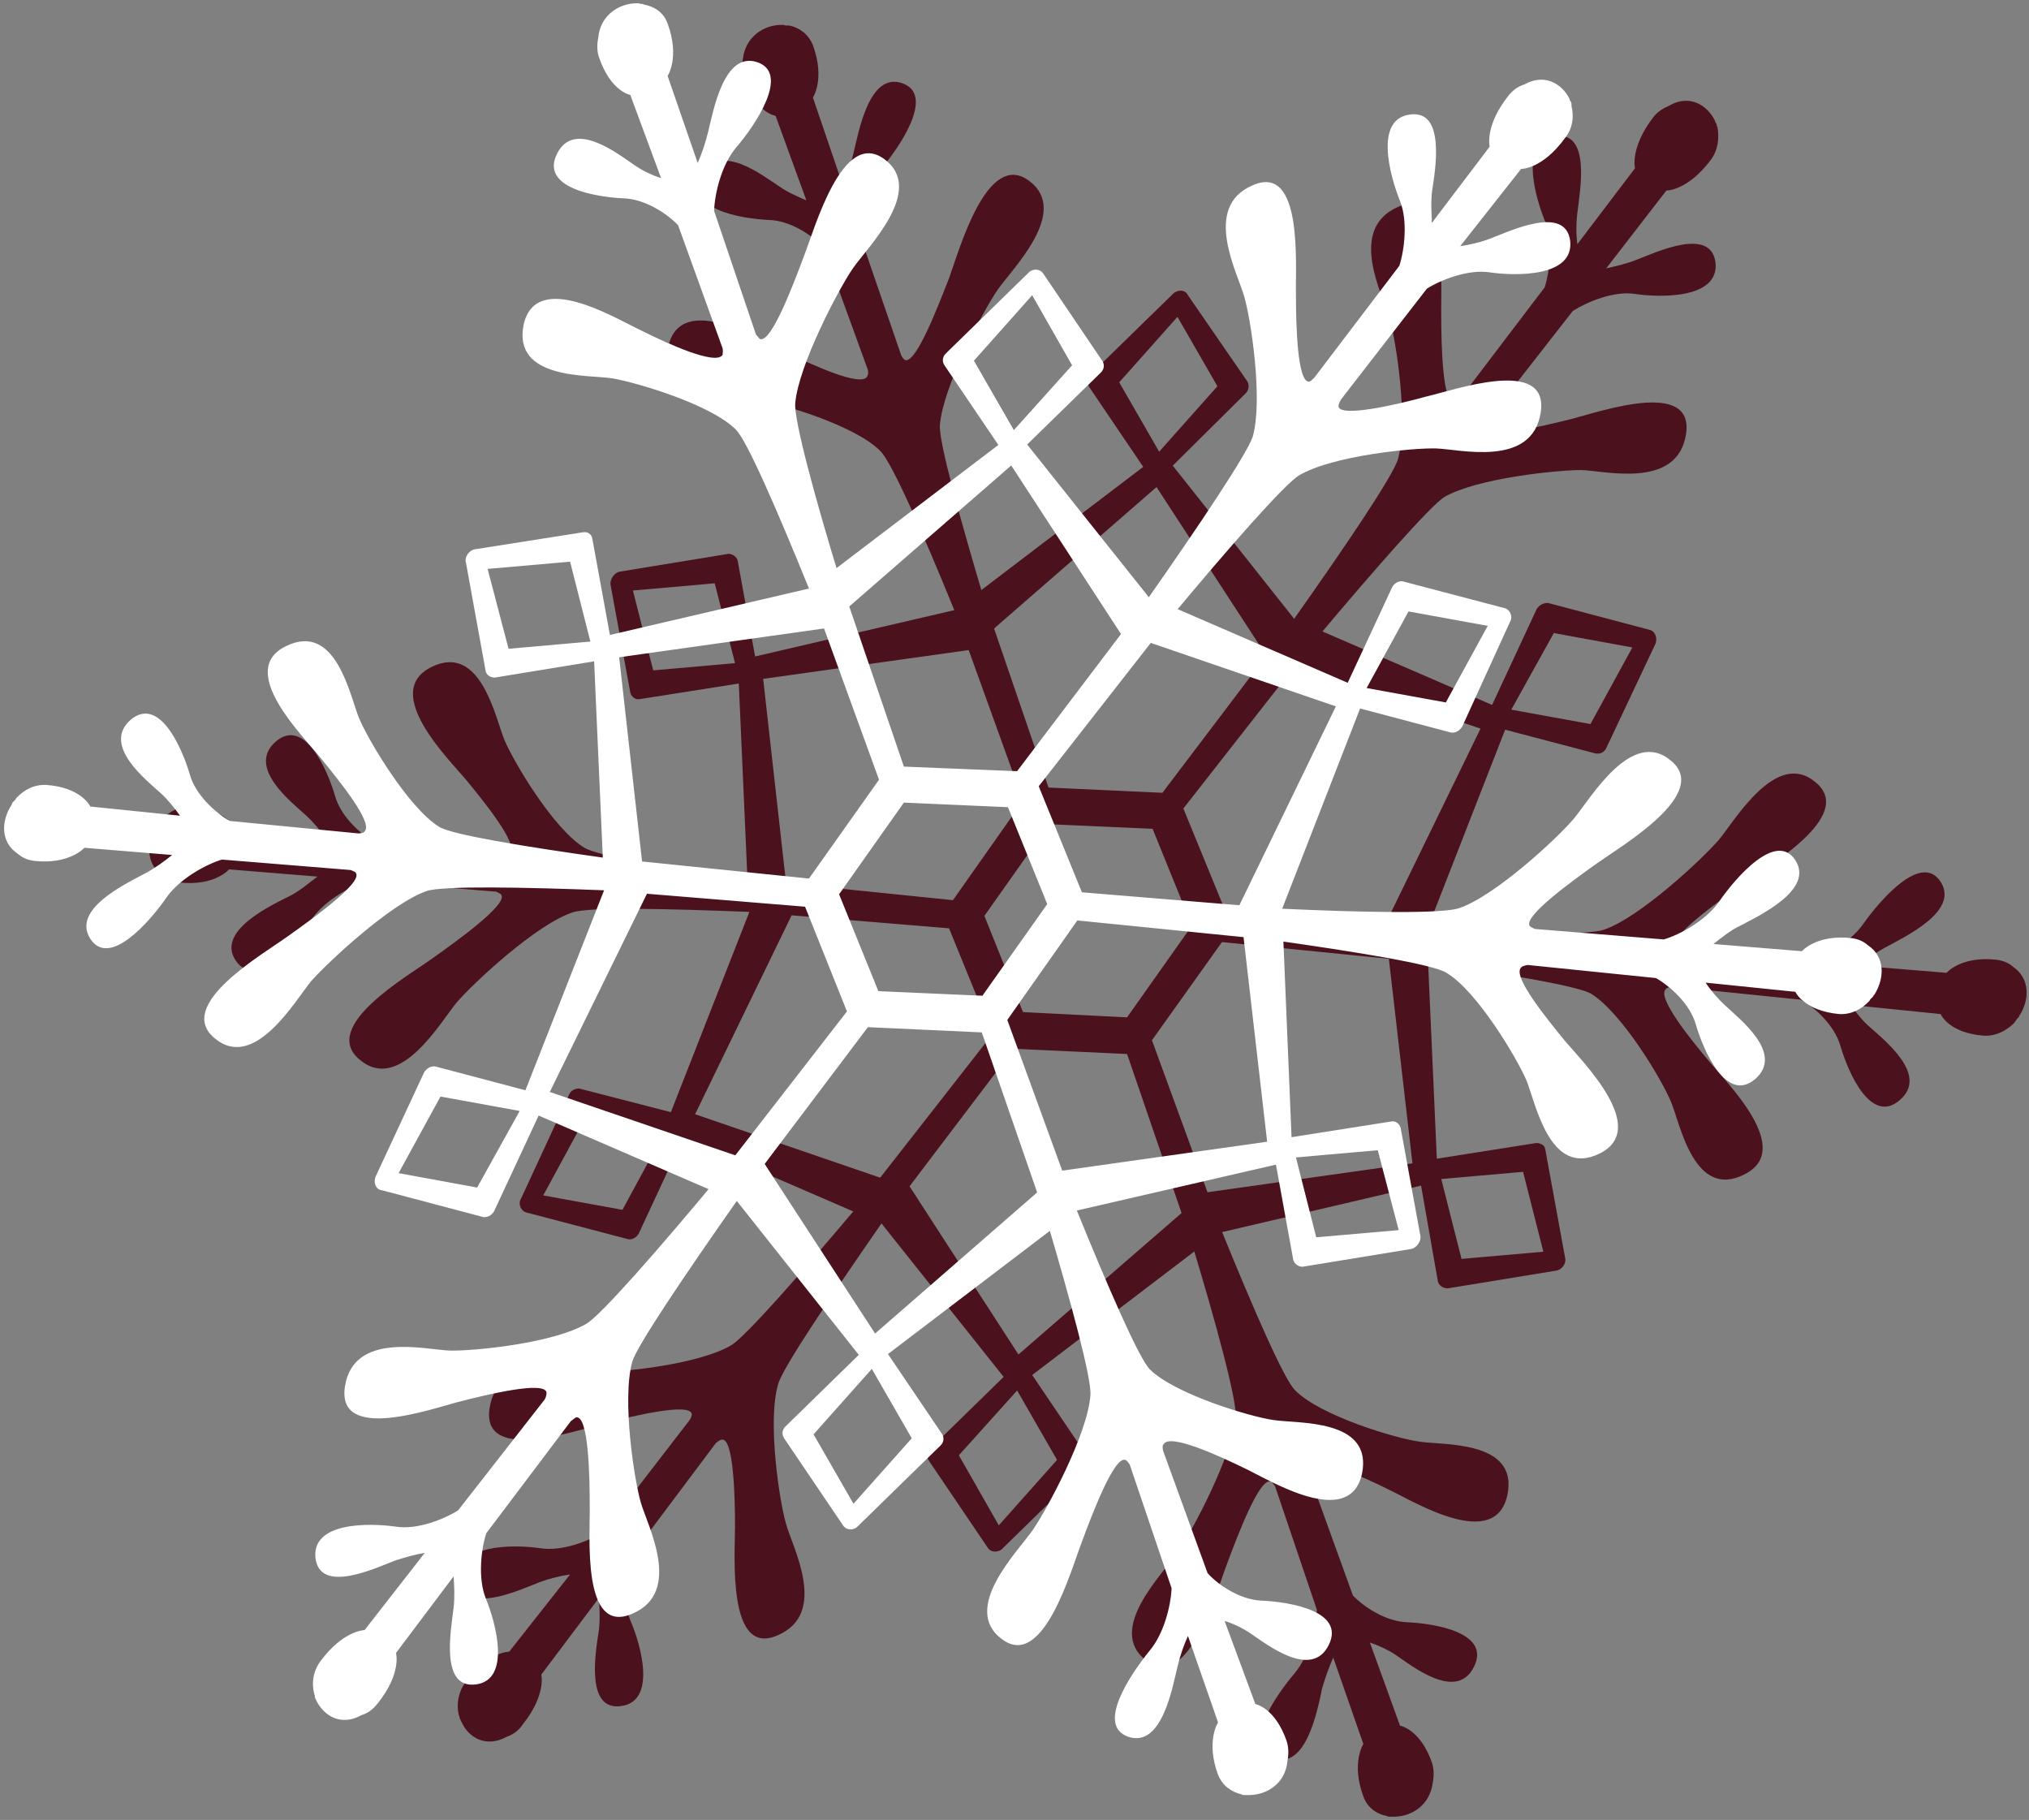 <svg width="310" height="278" viewBox="0 0 310 278" fill="none" xmlns="http://www.w3.org/2000/svg">
<rect x="0" y="0" width="310" height="278" fill="#808080" stroke="none"/>
<path fill-rule="evenodd" clip-rule="evenodd" d="M114.2 104.2L97.7 106.8C97.1 106.9 96.5 106.5 96.3 105.8L93.3 89.4C93.1 88.5 93.9 87.4 94.8 87.3L111.3 84.6C111.9 84.6 112.5 85 112.7 85.6L115.7 102.1C115.8 102.6 115.7 103 115.4 103.4C115.2 103.8 114.7 104.1 114.2 104.2ZM96.7 90.2L99.8 102.4L112.3 101.3L109.2 89.1L96.7 90.2ZM148.4 91.3L176 70.3C176.8 69.7 177.9 69.7 178.6 70.4L198.9 96C199 96.1 199 96.1 199.1 96.2C200.1 97.6 199.7 99.8 198.2 101C196.7 102.2 194.7 102 193.7 100.5L176.7 74.4L152 95.9C152 96 151.9 96 151.8 96.1C150.5 97.1 148.6 97 147.6 95.7C146.7 94.4 147.1 92.5 148.4 91.3Z" fill="#4B111D"/>
<path fill-rule="evenodd" clip-rule="evenodd" d="M175.4 72.4L166.4 59.1C166.1 58.5 166.2 57.7 166.6 57.2L179.2 44.9C179.9 44.2 181.1 44.2 181.5 45.1L190.6 58.3C190.9 58.9 190.8 59.6 190.3 60.1L177.8 72.5C177.5 72.8 177 73 176.5 73C176.1 73 175.6 72.8 175.4 72.4ZM179.9 48.4L171 58.4L177.1 69L186 59L179.9 48.4ZM200.3 95.7L229.4 108.3C230.2 108.6 230.6 109.7 230.3 110.6L217.3 143.9C217.3 144 217.2 144.1 217.2 144.2C216.4 146 214.5 146.9 212.8 146.3C211.2 145.6 210.5 143.7 211.3 141.9L226.2 111.3L197.9 101.7C197.8 101.7 197.7 101.7 197.7 101.7C196.2 101.1 195.6 99.3 196.3 97.7C197 96 198.8 95.1 200.3 95.7Z" fill="#4B111D"/>
<path fill-rule="evenodd" clip-rule="evenodd" d="M227.4 108.9L234.8 93C235.2 92.4 235.8 92.1 236.5 92.1L252 96.2C252.9 96.4 253.3 97.5 252.9 98.4L245.4 114.3C245.1 114.9 244.5 115.2 243.8 115.1L228.2 111C227.8 111 227.4 110.7 227.3 110.3C227.2 109.8 227.2 109.4 227.4 108.9ZM249.4 98.9L237.4 96.7L230.9 108.4L243 110.6L249.4 98.9ZM218.1 145L219.6 178.7C219.7 179.7 219 180.7 218 180.9L184.6 188.7C184.533 188.767 184.433 188.8 184.3 188.8C182.5 189.1 181 187.8 180.8 186.1C180.7 184.3 182 182.5 183.9 182.2L215.8 177.7L212.2 146.5C212.2 146.4 212.2 146.3 212.2 146.3C212.1 144.6 213.3 143 214.9 142.7C216.5 142.3 218 143.4 218.1 145Z" fill="#4B111D"/>
<path fill-rule="evenodd" clip-rule="evenodd" d="M218.2 177.2L234.7 174.6C235.4 174.6 236 174.9 236.1 175.6L239.1 192C239.4 193 238.6 194 237.7 194.1L221.2 196.8C220.5 196.8 219.9 196.4 219.7 195.8L216.8 179.3C216.6 178.9 216.8 178.4 217 178C217.3 177.6 217.8 177.3 218.2 177.2ZM235.8 191.2L232.7 179L220.2 180.1L223.3 192.3L235.8 191.2ZM184 190L156.3 211.1C155.6 211.7 154.4 211.7 153.8 210.9L133.5 185.4C133.4 185.3 133.3 185.2 133.3 185.1C132.3 183.7 132.7 181.6 134.2 180.4C135.7 179.2 137.7 179.4 138.7 180.8L155.6 206.9L180.4 185.4C180.4 185.4 180.5 185.3 180.6 185.3C181.9 184.2 183.8 184.3 184.7 185.6C185.8 186.9 185.4 188.9 184 190Z" fill="#4B111D"/>
<path fill-rule="evenodd" clip-rule="evenodd" d="M157 209L166 222.3C166.4 222.9 166.2 223.7 165.8 224.2L153.2 236.5C152.6 237.2 151.4 237.2 150.9 236.4L141.9 223.1C141.5 222.5 141.6 221.8 142.1 221.3L154.7 209C155 208.6 155.5 208.4 155.9 208.4C156.4 208.4 156.8 208.6 157 209ZM152.6 233L161.5 223L155.4 212.4L146.5 222.3L152.6 233ZM132.1 185.8L103 173.2C102.2 172.9 101.7 171.8 102.1 170.9L115.2 137.5L115.3 137.3C116 135.5 117.9 134.6 119.6 135.2C121.2 135.8 121.9 137.8 121.1 139.5L106.2 170.2L134.5 179.9C134.6 179.9 134.7 179.9 134.7 179.9C136.2 180.5 136.9 182.2 136.1 183.8C135.4 185.5 133.6 186.4 132.1 185.8Z" fill="#4B111D"/>
<path fill-rule="evenodd" clip-rule="evenodd" d="M105 172.5L97.6 188.4C97.3 189 96.6 189.4 96 189.3L80.4 185.2C79.6 185 79.1 183.9 79.6 183.1L87 167.1C87.3 166.5 88 166.2 88.6 166.3L104.1 170.3C104.6 170.4 105 170.7 105.1 171.1C105.3 171.5 105.3 172.1 105 172.5ZM83 182.6L95.1 184.8L101.5 173L89.4 170.8L83 182.6Z" fill="#4B111D"/>
<path fill-rule="evenodd" clip-rule="evenodd" d="M145 141.8L114.7 139.3C101.9 138.8 89.8 138.5 87.4 139.4C81.8 141.3 72.3 150.2 69.8 153.1C67.3 156.1 61.1 167 55 161.9C48.7 156.8 62.5 149 66.2 146.3C70 143.6 77.5 138.2 76.6 136.7C76.5 136.5 76.2 136.4 75.8 136.2L56.1 134.6C53.7 135.3 49.8 137.4 47.7 140.3C45.1 144.1 38.9 151.2 36 146.7C33 142.2 41.4 138.3 44.4 136.8C45.9 136 47.3 134.8 48.5 133.9L35 132.8C35 132.8 32.8 135.4 27.4 134.8C26.333 134.667 25.467 134.3 24.8 133.7C22.2 131.9 22.4 128.6 23.9 126.2C24 126.1 24.1 126 24.1 125.9C24.233 125.767 24.367 125.633 24.5 125.5C24.6 125.4 24.6 125.3 24.7 125.2C25.9 123.9 27.5 123.1 29.3 123.2C34.7 123.7 36 126.6 36 126.6L49.7 128C49 126.9 47.9 125.6 46.7 124.5C44.4 122.4 37.7 117.2 42.1 113.3C46.5 109.5 50 117.5 51.2 121.6C52.1 124.8 55.2 127.5 57.3 128.7L76.9 130.7C77.4 130.6 77.8 130.5 77.9 130.3C79.3 129 73.9 122.4 71.2 119.1C68.5 115.9 58.2 105.7 65.9 101.9C73.5 98.1 75.7 109.8 77.1 113.1C78.5 116.4 84.6 126.7 89.3 129.5C91.2 130.7 102.1 132.6 114.2 134.3L112.8 102.7C112.7 101.7 113.4 100.7 114.4 100.5L145.8 93.2C141 81.4 136.2 70.5 134.5 68.9C130.7 65 119.3 61.6 115.7 61.1C112.2 60.5 100.4 61.4 102.1 52.9C104.1 44.4 116.3 52 120.1 53.8C124 55.7 131.6 59.2 132.5 57.5C132.6 57.3 132.7 57 132.6 56.5L125.8 37.8C124.2 36 120.8 33.7 117.5 33.6C113.2 33.4 104.7 32 107.3 26.8C109.9 21.6 116.5 26.8 119.1 28.5C120.4 29.4 122 30.1 123.2 30.6L118.5 17.7C118.5 17.7 115.4 17.2 113.6 12C113.3 11 113.3 10 113.5 9C113.9 5.6 116.7 3.8 119.4 3.8C119.5 3.8 119.6 3.8 119.7 3.8C119.9 3.9 120.1 3.9 120.3 3.9C120.367 3.9 120.467 3.9 120.6 3.9C122.1 4.2 123.5 5.2 124.2 6.9C126.1 12.1 124.2 14.9 124.2 14.9L128.7 28.1C129.3 26.8 130 25.1 130.4 23.4C131.2 20.1 132.8 11 137.8 12.7C142.9 14.4 137.6 22.3 134.6 25.8C132.4 28.5 131.3 32.9 131.2 35.4L137.7 54.3C137.9 54.7 138.2 55 138.3 55C140 55.5 143.3 46.8 145 42.5C146.6 38.1 150.8 22.9 157.2 27.6C163.6 32.3 154.6 41.1 152.4 44.3C150.2 47.5 144.1 59 143.6 64.9C143.4 67.4 146.7 79.3 150.4 91.7L151.3 94.3C151.367 94.433 151.433 94.633 151.5 94.9L160.2 120.3L177.6 121.1L197.6 94.7C205.6 83.4 212.9 72.6 213.6 70.1C215.2 64.3 213.3 52.1 212.3 48.6C211.3 45.1 205.8 35 213.6 31.6C221.3 28.3 220.1 43.7 220.2 48.2C220.2 52.7 220.4 61.7 222.2 61.6C222.4 61.6 222.6 61.3 223 61L236 43.9C236.8 41.4 237.3 37 236.1 33.9C234.5 30 232.1 21.5 237.6 20.8C243.1 20 241.4 29.1 241 32.5C240.8 34.1 240.8 35.9 241 37.3L249.8 25.7C249.8 25.7 249 22.6 252.6 17.9C253.3 17 254.2 16.5 255.1 16.1C258.1 14.4 260.8 16 262 18.4C262 18.467 262.033 18.567 262.1 18.7C262.2 18.8 262.3 19 262.3 19.2C262.3 19.267 262.333 19.333 262.4 19.4C262.7 21.1 262.5 22.9 261.4 24.4C257.8 29.2 254.6 29.1 254.6 29.1L245.4 41C246.7 40.7 248.5 40.3 250 39.7C253.1 38.5 261.4 34.6 262.1 40.1C262.7 45.6 253.9 45.5 249.8 44.9C246.6 44.4 242.5 46.1 240.3 47.5L227.1 64.4C226.8 64.8 226.8 65.2 226.8 65.4C227 67.2 235.7 65.1 240.1 64C244.4 62.9 258.9 57.8 257.6 66.3C256.3 74.8 245.2 71.9 241.6 71.8C238 71.8 225.8 73 220.7 75.9C218.5 77.3 209.9 87.1 201 97.7L180.8 123.5L187.4 139.6L217.8 142.1C230.6 142.6 242.7 142.9 245.1 142C250.6 140.1 260.1 131.2 262.6 128.3C265.1 125.3 271.4 114.4 277.4 119.5C283.6 124.6 270 132.4 266.2 135.1C262.4 137.8 254.9 143.2 255.8 144.7C255.9 144.9 256.2 145 256.6 145.2L276.3 146.8C278.7 146.1 282.7 144 284.7 141.1C287.4 137.3 293.6 130.2 296.5 134.7C299.4 139.2 291 143.1 288.1 144.7C286.6 145.5 285.1 146.6 284 147.5L297.4 148.6C297.4 148.6 299.6 146 305 146.6C306.067 146.733 306.933 147.1 307.6 147.7C310.2 149.5 310.1 152.8 308.5 155.2C308.5 155.3 308.4 155.4 308.3 155.5C308.167 155.633 308.067 155.767 308 155.9C307.9 156 307.8 156.1 307.8 156.2C306.5 157.5 304.9 158.3 303.1 158.2C297.7 157.8 296.5 154.9 296.5 154.9L282.7 153.5C283.5 154.5 284.5 155.9 285.7 156.9C287.9 158.9 294.7 164.2 290.3 168C285.9 171.9 282.4 163.9 281.2 159.8C280.3 156.6 277.2 153.8 275.1 152.7L255.5 150.7C255 150.8 254.6 150.9 254.5 151.1C253.1 152.4 258.5 159 261.2 162.2C263.9 165.5 274.2 175.6 266.5 179.4C258.8 183.3 256.7 171.6 255.3 168.3C253.9 164.9 247.8 154.7 243.1 151.8C241.1 150.6 229.3 148.6 216.6 146.9L186.7 143.9L176 158.9L186.6 187.9C191.4 199.7 196.2 210.8 197.9 212.4C201.8 216.3 213.2 219.7 216.8 220.2C220.3 220.8 232.1 219.9 230.3 228.4C228.4 237 216.1 229.4 212.3 227.6C208.5 225.7 200.9 222.2 199.9 223.9C199.8 224 199.8 224.5 199.9 224.9L206.7 243.7C208.3 245.4 211.7 247.7 215 247.8C219.3 248 227.8 249.4 225.2 254.6C222.6 259.9 215.9 254.6 213.4 252.9C212.1 252 210.5 251.3 209.3 250.9L213.9 263.6C213.9 263.6 217 264.1 218.8 269.3C219.1 270.3 219.1 271.3 218.9 272.3C218.5 275.7 215.7 277.5 213 277.5C212.9 277.5 212.8 277.5 212.7 277.5C212.5 277.5 212.3 277.5 212.2 277.5C212.067 277.5 211.967 277.467 211.9 277.4C210.3 277.1 208.9 276.1 208.3 274.4C206.4 269.3 208.3 266.4 208.3 266.4L203.7 253.2C203.1 254.5 202.5 256.2 202 257.9C201.3 261.2 199.6 270.3 194.6 268.6C189.5 266.9 194.8 259.1 197.8 255.6C200.1 252.8 201.1 248.4 201.2 245.9L194.8 227C194.5 226.6 194.3 226.3 194.1 226.3C192.4 225.8 189.1 234.5 187.5 238.8C185.8 243.2 181.6 258.4 175.2 253.7C168.8 249 177.8 240.3 180 237C182.2 233.8 188.3 222.3 188.8 216.5C189 213.9 185.8 202.1 182 189.6L172.2 161L154.9 160.2L134.8 186.7C126.9 198.1 119.6 208.9 118.9 211.4C117.2 217.1 119.1 229.4 120.1 232.8C121.1 236.4 126.6 246.5 118.8 249.8C111.1 253.2 112.3 237.6 112.3 233.2C112.3 228.7 112.1 219.7 110.3 219.9C110.1 219.9 109.8 220.1 109.4 220.4L96.5 237.6C95.6 240 95.1 244.5 96.3 247.5C98 251.4 100.3 259.9 94.9 260.6C89.4 261.4 91 252.3 91.5 249C91.7 247.3 91.6 245.5 91.5 244.1L82.7 255.8C82.7 255.8 83.5 258.9 79.8 263.5C79.2 264.4 78.3 265 77.4 265.3C74.3 267 71.6 265.5 70.5 263C70.433 262.933 70.4 262.867 70.4 262.8C70.3 262.6 70.2 262.4 70.2 262.3C70.2 262.167 70.167 262.067 70.1 262C69.7 260.4 70 258.5 71.1 257C74.7 252.2 77.8 252.3 77.8 252.3L87.1 240.5C85.7 240.7 84 241.1 82.4 241.7C79.3 242.9 71 246.8 70.4 241.3C69.7 235.8 78.5 235.9 82.6 236.5C85.9 237 90 235.4 92.2 234L105.3 217C105.6 216.6 105.7 216.2 105.7 216C105.4 214.2 96.7 216.3 92.4 217.4C88.1 218.5 73.5 223.6 74.8 215.1C76.1 206.6 87.2 209.5 90.8 209.6C94.4 209.7 106.6 208.5 111.7 205.5C113.9 204.2 122.5 194.4 131.5 183.7L151.6 158L145 141.8ZM145.6 137.5L156.3 122.3L148 99.3L116.6 103.7L120.1 134.9L145.6 137.5ZM176.1 126.6L160.3 125.9L150.4 139.9L156.3 154.6L172.2 155.4L182.1 141.4L176.1 126.6Z" fill="#4B111D"/>
<path fill-rule="evenodd" clip-rule="evenodd" d="M123 138.5L92.5 136C79.7 135.5 67.6 135.3 65.2 136.1C59.7 138 50.2 146.9 47.6 149.8C45.1 152.8 38.9 163.7 32.8 158.6C26.6 153.5 40.3 145.7 44 143C47.8 140.3 55.3 134.9 54.4 133.4C54.4 133.2 54 133.1 53.6 132.9L33.9 131.3C31.6 132 27.6 134.1 25.5 137C22.9 140.8 16.7 147.9 13.8 143.4C10.9 138.9 19.2 135 22.2 133.4C23.7 132.6 25.2 131.5 26.3 130.6L12.9 129.5C12.9 129.5 10.6 132.1 5.2 131.5C4.2 131.367 3.367 131 2.7 130.4C9.05991e-06 128.6 0.2 125.3 1.8 122.9C1.8 122.8 1.9 122.7 1.9 122.6C2.033 122.467 2.167 122.333 2.3 122.2C2.4 122.1 2.4 122 2.5 121.9C3.7 120.6 5.3 119.8 7.1 119.9C12.5 120.3 13.8 123.2 13.8 123.2L27.5 124.6C26.8 123.6 25.7 122.2 24.6 121.2C22.3 119.1 15.6 113.9 19.9 110C24.3 106.2 27.8 114.2 29 118.3C29.9 121.5 33 124.2 35.1 125.4L54.7 127.3C55.2 127.3 55.6 127.2 55.7 127C57.1 125.7 51.7 119.1 49 115.8C46.4 112.5 36 102.4 43.7 98.7C51.4 94.9 53.5 106.5 54.9 109.8C56.3 113.1 62.4 123.4 67.1 126.3C69 127.5 80 129.3 92.1 131L90.7 99.4C90.6 98.4 91.3 97.4 92.3 97.2L123.6 89.9C118.8 78.1 114.1 67.2 112.4 65.6C108.5 61.7 97.1 58.4 93.6 57.8C90 57.2 78.3 58.1 80 49.6C81.9 41.1 94.1 48.7 98 50.5C101.8 52.4 109.4 55.9 110.4 54.2C110.4 54 110.5 53.6 110.4 53.2L103.6 34.4C102 32.7 98.6 30.4 95.3 30.3C91 30.1 82.5 28.7 85.1 23.5C87.7 18.2 94.4 23.5 96.9 25.2C98.2 26.1 99.7 26.8 101 27.2L96.3 14.5C96.3 14.5 93.3 14 91.5 8.7C91.2 7.8 91.2 6.8 91.4 5.8C91.7 2.3 94.6 0.5 97.3 0.5C97.4 0.5 97.5 0.5 97.6 0.5C97.8 0.6 98 0.6 98.1 0.6C98.167 0.6 98.267 0.633 98.4 0.7C100 1 101.4 1.9 102 3.6C103.9 8.8 102 11.6 102 11.6L106.6 24.9C107.2 23.5 107.8 21.8 108.2 20.1C109 16.9 110.6 7.8 115.7 9.5C120.7 11.2 115.5 19 112.5 22.5C110.2 25.2 109.2 29.6 109.1 32.2L115.5 51.1C115.8 51.4 116 51.8 116.2 51.8C117.9 52.2 121.2 43.5 122.8 39.2C124.5 34.9 128.7 19.6 135.1 24.3C141.5 29 132.5 37.8 130.3 41C128.1 44.2 122 55.8 121.5 61.6C121.3 64.2 124.5 76 128.3 88.4L129 90.7C129.267 91.033 129.433 91.433 129.5 91.9L138.1 117.1L155.4 117.8L175.4 91.4C183.4 80 190.6 69.2 191.4 66.7C193 61 191.1 48.7 190.1 45.3C189.1 41.7 183.6 31.6 191.4 28.3C199.1 24.9 197.9 40.4 198 44.9C198 49.5 198.2 58.4 200 58.3C200.2 58.3 200.5 58 200.8 57.7L213.8 40.6C214.6 38.1 215.1 33.7 213.9 30.7C212.3 26.7 210 18.2 215.4 17.5C220.9 16.7 219.3 25.9 218.8 29.2C218.6 30.8 218.7 32.7 218.8 34L227.6 22.4C227.6 22.4 226.8 19.3 230.4 14.7C231.1 13.8 231.9 13.2 232.9 12.9C235.9 11.2 238.6 12.7 239.8 15.1C239.8 15.233 239.833 15.333 239.9 15.4C240 15.5 240.1 15.7 240.1 15.9C240.1 16.033 240.1 16.133 240.1 16.2C240.5 17.8 240.3 19.6 239.1 21.1C235.6 25.9 232.4 25.8 232.4 25.8L223.1 37.6C224.5 37.4 226.3 37 227.8 36.4C230.9 35.2 239.2 31.3 239.9 36.8C240.5 42.3 231.7 42.2 227.6 41.6C224.4 41.1 220.2 42.7 218 44.1L204.9 61C204.6 61.5 204.5 61.8 204.5 62.1C204.8 63.8 213.5 61.8 217.8 60.6C222.2 59.6 236.7 54.4 235.4 63C234.1 71.5 223 68.6 219.4 68.5C215.8 68.4 203.6 69.6 198.5 72.6C196.3 73.9 187.7 83.7 178.8 94.4L158.7 120.1L165.3 136.3L195.7 138.8C208.5 139.4 220.6 139.6 223 138.7C228.5 136.8 238 128 240.5 125C243 122 249.3 111.1 255.3 116.2C261.4 121.2 247.9 129.1 244.1 131.8C240.3 134.5 232.8 139.9 233.7 141.4C233.8 141.6 234.1 141.7 234.5 141.9L254.2 143.5C256.6 142.8 260.5 140.7 262.6 137.8C265.2 134 271.4 126.9 274.3 131.4C277.2 135.9 268.9 139.8 265.9 141.4C264.4 142.1 262.9 143.3 261.8 144.2L275.3 145.3C275.3 145.3 277.5 142.7 282.9 143.3C283.9 143.433 284.733 143.8 285.4 144.4C288.1 146.2 287.9 149.5 286.4 151.9C286.3 152 286.2 152.1 286.2 152.2C286.067 152.333 285.933 152.467 285.8 152.6C285.7 152.7 285.7 152.8 285.6 152.9C284.4 154.2 282.8 155 281 154.9C275.6 154.4 274.3 151.5 274.3 151.5L260.6 150.1C261.3 151.2 262.4 152.5 263.6 153.6C265.8 155.7 272.6 160.9 268.2 164.8C263.8 168.6 260.3 160.6 259.1 156.5C258.2 153.3 255.1 150.6 253 149.4L233.4 147.4C232.9 147.5 232.5 147.6 232.4 147.8C231 149.1 236.4 155.7 239.1 159C241.8 162.2 252.1 172.4 244.4 176.2C236.7 180 234.6 168.3 233.2 165C231.8 161.7 225.7 151.4 221 148.6C219 147.3 207.2 145.4 194.5 143.6L164.6 140.6L153.9 155.8L164.4 184.6C169.2 196.4 174 207.5 175.7 209.2C179.6 213 191 216.4 194.5 216.9C198.1 217.5 209.8 216.6 208.1 225.1C206.2 233.7 194 226.1 190.2 224.3C186.3 222.4 178.7 218.9 177.8 220.6C177.6 220.7 177.6 221.1 177.7 221.6L184.5 240.3C186.1 242.1 189.5 244.4 192.8 244.5C197.1 244.7 205.6 246.1 203 251.3C200.4 256.5 193.7 251.3 191.2 249.6C189.9 248.7 188.4 248 187.1 247.6L191.8 260.3C191.8 260.3 194.8 260.8 196.6 266C196.9 267 196.9 268 196.7 269C196.4 272.4 193.6 274.2 190.8 274.2C190.7 274.2 190.6 274.2 190.5 274.2C190.4 274.2 190.2 274.2 190 274.2C189.933 274.2 189.833 274.167 189.7 274.1C188.1 273.7 186.8 272.8 186.1 271.1C184.2 266 186.1 263.1 186.1 263.1L181.5 249.9C180.9 251.2 180.3 252.9 179.9 254.6C179.1 257.9 177.5 267 172.4 265.3C167.4 263.6 172.7 255.8 175.6 252.2C177.9 249.5 178.9 245.1 179 242.6L172.6 223.7C172.3 223.3 172.1 223 171.9 223C170.2 222.5 166.9 231.2 165.3 235.5C163.6 239.9 159.4 255.1 153.1 250.4C146.7 245.7 155.6 236.9 157.8 233.7C160 230.5 166.2 219 166.6 213.1C166.8 210.6 163.6 198.8 159.9 186.3L150 157.7L132.6 156.9L112.6 183.4C104.6 194.8 97.3 205.6 96.6 208C95 213.8 96.9 226 97.9 229.5C98.9 233 104.4 243.2 96.6 246.5C88.8 249.9 90.2 234.4 90.1 229.9C90.1 225.3 89.9 216.4 88.1 216.5C87.9 216.5 87.6 216.8 87.2 217.1L74.3 234.2C73.5 236.6 73 241.1 74.2 244.1C75.8 248 78.1 256.6 72.7 257.3C67.2 258 68.9 249 69.3 245.6C69.5 244 69.4 242.2 69.3 240.8L60.5 252.5C60.5 252.5 61.4 255.6 57.7 260.2C57 261.1 56.2 261.7 55.2 262C52.2 263.7 49.5 262.2 48.3 259.7C48.3 259.633 48.267 259.567 48.2 259.5C48.1 259.3 48.1 259.2 48.1 259C48.033 258.867 48 258.767 48 258.7C47.6 257.1 47.8 255.3 49 253.7C52.5 249 55.7 249 55.7 249L64.9 237.2C63.6 237.4 61.8 237.9 60.3 238.4C57.2 239.6 48.9 243.5 48.2 238C47.6 232.5 56.3 232.6 60.5 233.2C63.7 233.7 67.8 232.1 70 230.7L83.2 213.8C83.5 213.3 83.5 212.9 83.5 212.7C83.2 210.9 74.5 213 70.2 214.1C65.9 215.2 51.4 220.4 52.7 211.8C54 203.3 65.1 206.2 68.7 206.3C72.3 206.4 84.5 205.2 89.6 202.2C91.8 200.9 100.4 191.1 109.3 180.4L129.4 154.5L123 138.5ZM123.6 134.2L134.3 119.1L125.9 96L94.6 100.4L98.1 131.6C98.1 131.6 98.133 131.6 98.2 131.6L123.6 134.2ZM154 123.3L138.1 122.6L128.2 136.6L134.2 151.4L150.1 152.1L160 138.1L154 123.3Z" fill="white"/>
<path fill-rule="evenodd" clip-rule="evenodd" d="M92.1 100.8L75.6 103.5C74.9 103.5 74.3 103.1 74.2 102.5L71.2 86C70.9 85.1 71.7 84 72.6 83.9L89.1 81.3C89.8 81.2 90.4 81.6 90.5 82.3L93.5 98.7C93.7 99.2 93.5 99.7 93.3 100.1C92.9 100.5 92.5 100.8 92.1 100.8ZM74.5 86.9L77.7 99.1L90.2 98L87.1 85.8L74.5 86.9ZM126.2 88L153.8 67C154.6 66.4 155.7 66.4 156.3 67.1L176.7 92.7C176.7 92.8 176.8 92.8 176.8 92.9C177.9 94.3 177.5 96.4 176 97.6C174.5 98.8 172.5 98.6 171.5 97.2L154.5 71.1L129.8 92.6C129.7 92.7 129.6 92.8 129.6 92.8C128.2 93.9 126.4 93.7 125.4 92.5C124.5 91.1 124.8 89.1 126.2 88Z" fill="white"/>
<path fill-rule="evenodd" clip-rule="evenodd" d="M153.3 69.1L144.3 55.8C143.9 55.2 144 54.5 144.5 54L157.1 41.7C157.7 41 158.9 41 159.4 41.8L168.4 55.1C168.8 55.7 168.7 56.4 168.2 56.9L155.6 69.2C155.3 69.6 154.8 69.8 154.4 69.8C153.9 69.7 153.5 69.5 153.3 69.1ZM157.7 45.1L148.8 55.1L154.9 65.7L163.8 55.8L157.7 45.1ZM178.2 92.3L207.3 104.9C208.1 105.2 208.6 106.3 208.2 107.2L195.2 140.6L195.1 140.8C194.3 142.6 192.4 143.5 190.7 142.9C189.1 142.3 188.4 140.3 189.2 138.6L204.1 107.9L175.8 98.2C175.7 98.2 175.6 98.2 175.6 98.2C174.1 97.6 173.5 95.9 174.2 94.3C174.9 92.6 176.6 91.7 178.2 92.3Z" fill="white"/>
<path fill-rule="evenodd" clip-rule="evenodd" d="M205.3 105.6L212.7 89.7C213 89.1 213.7 88.7 214.3 88.8L229.9 92.9C230.7 93.1 231.2 94.2 230.7 95L223.4 111C223 111.6 222.4 112 221.7 111.9L206.2 107.8C205.7 107.7 205.4 107.4 205.2 107C205 106.6 205.1 106.1 205.3 105.6ZM227.3 95.6L215.2 93.4L208.8 105.1L220.9 107.3L227.3 95.6ZM196 141.8L197.4 175.4C197.5 176.4 196.8 177.4 195.8 177.7L162.4 185.4C162.333 185.467 162.233 185.5 162.1 185.5C160.4 185.8 158.8 184.6 158.7 182.8C158.5 181 159.9 179.2 161.7 178.9L193.6 174.4L190 143.2V143C189.9 141.3 191.1 139.7 192.7 139.4C194.4 139 195.8 140.1 196 141.8Z" fill="white"/>
<path fill-rule="evenodd" clip-rule="evenodd" d="M196.1 173.9L212.6 171.3C213.2 171.2 213.8 171.6 214 172.3L217 188.7C217.2 189.6 216.4 190.7 215.5 190.8L199 193.5C198.4 193.5 197.8 193.1 197.6 192.5L194.6 176C194.5 175.5 194.6 175.1 194.9 174.7C195.2 174.3 195.6 174 196.1 173.9ZM213.7 187.9L210.5 175.7L198 176.8L201.1 189L213.7 187.9ZM162 186.8L134.4 207.8C133.6 208.4 132.4 208.4 131.8 207.7L111.5 182.1C111.4 182 111.4 182 111.3 181.9C110.3 180.5 110.7 178.3 112.2 177.1C113.7 175.9 115.7 176.1 116.7 177.6L133.7 203.7L158.4 182.2C158.4 182.1 158.5 182 158.6 182C159.9 180.9 161.8 181 162.8 182.3C163.7 183.7 163.4 185.7 162 186.8Z" fill="white"/>
<path fill-rule="evenodd" clip-rule="evenodd" d="M134.9 205.7L143.9 219C144.3 219.6 144.2 220.3 143.7 220.8L131.1 233.1C130.5 233.8 129.3 233.8 128.8 233L119.8 219.7C119.4 219.1 119.5 218.4 120 217.9L132.6 205.6C132.9 205.2 133.4 205 133.8 205C134.3 205.1 134.7 205.3 134.9 205.7ZM130.4 229.7L139.3 219.7L133.2 209.1L124.3 219.1L130.4 229.7ZM110 182.4L80.9 169.8C80 169.5 79.6 168.4 79.9 167.5L93 134.2C93 134.1 93.1 134 93.1 133.9C93.9 132.1 95.8 131.2 97.4 131.8C99 132.5 99.8 134.4 99 136.2L84 166.8L112.4 176.5C112.4 176.5 112.5 176.5 112.6 176.5C114.1 177.1 114.7 178.9 114 180.5C113.3 182.1 111.5 183 110 182.4Z" fill="white"/>
<path fill-rule="evenodd" clip-rule="evenodd" d="M82.9 169.1L75.5 185C75.1 185.7 74.4 186 73.8 185.9L58.3 181.8C57.4 181.7 57 180.6 57.4 179.7L64.8 163.8C65.2 163.2 65.8 162.8 66.5 162.9L82 167C82.5 167.1 82.8 167.3 83 167.8C83.1 168.2 83.1 168.7 82.9 169.1ZM60.9 179.2L72.9 181.4L79.4 169.7L67.3 167.5L60.9 179.2Z" fill="white"/>
</svg>
